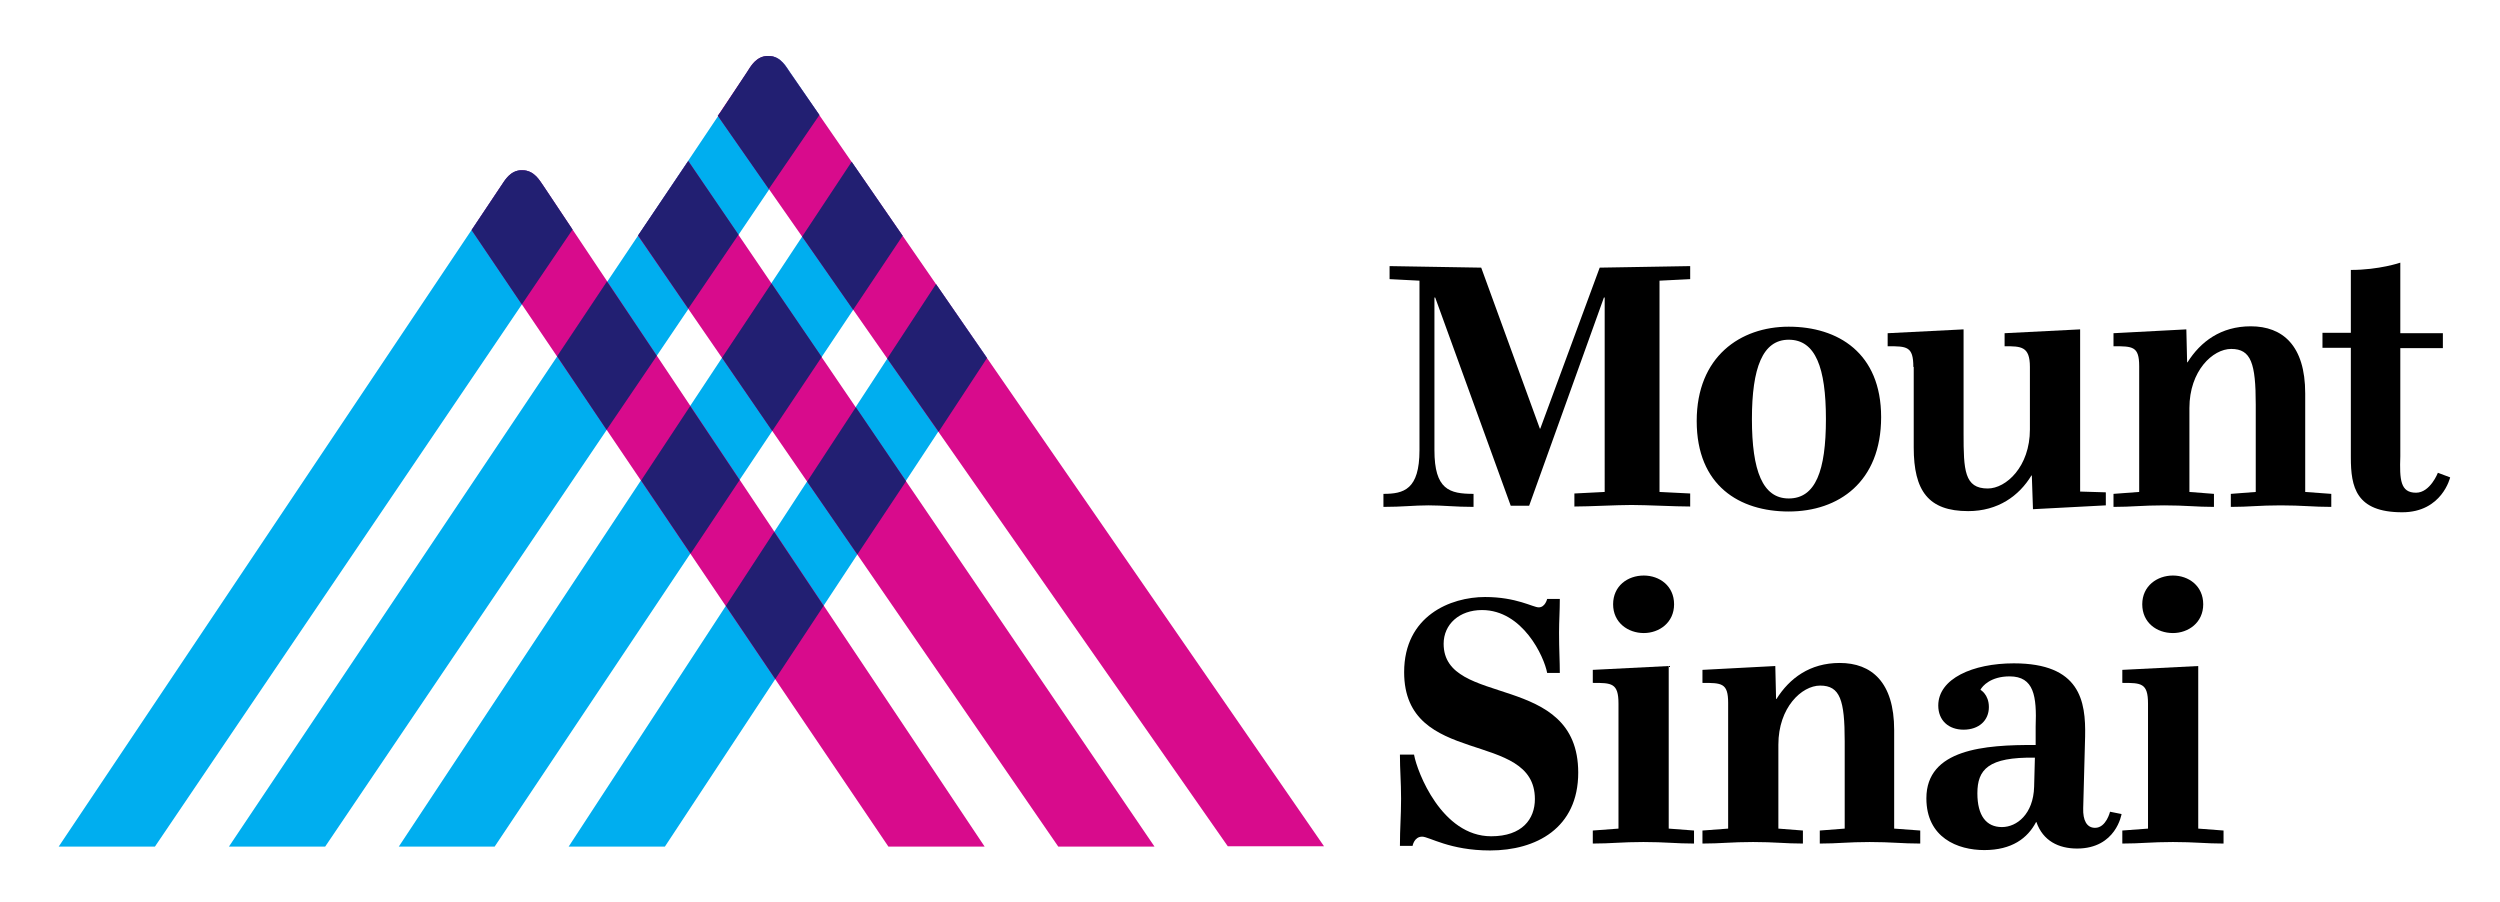 <?xml version="1.0" encoding="utf-8"?>
<svg xmlns="http://www.w3.org/2000/svg" xmlns:xlink="http://www.w3.org/1999/xlink" version="1.1" id="图层_1" x="0px" y="0px" viewBox="0 0 652 235.3" style="enable-background:new 0 0 652 235.3;">
<style type="text/css">
	.st0{fill:#00AEEF;}
	.st1{fill:#D80B8C;}
	.st2{fill:#221F72;}
</style>
<g id="XMLID_97_">
	<path id="XMLID_96_" d="M360.8,128.8c5.3,0,9.4-1.1,9.4-11.4V73.2l-7.8-0.4v-3.4l23.9,0.4l15.3,42h0.1l15.5-42l23.6-0.4v3.4l-8,0.4&#xA;		v55.1l8,0.4v3.4c-3.9,0-11.4-0.4-15.3-0.4c-4,0-11,0.4-14.9,0.4v-3.4l7.9-0.4V77.6h-0.2l-19.5,54.3H394l-19.7-54.3h-0.2v39.8&#xA;		c0,10.3,3.9,11.4,10.2,11.4v3.4c-4.9,0-7.8-0.4-11.7-0.4c-3.9,0-6.8,0.4-11.8,0.4V128.8z"/>
	<path d="M442.5,109.8c0-16.8,11.4-24.6,24-24.6c12.8,0,24.1,6.8,24.1,23.6c0,16.9-11.1,24.6-24.1,24.6&#xA;		C453.7,133.4,442.5,126.7,442.5,109.8 M476.2,109.3c0-13.4-2.7-20.7-9.7-20.7c-6.8,0-9.6,7.3-9.6,20.7c0,13.5,2.8,20.7,9.6,20.7&#xA;		C473.5,130,476.2,122.8,476.2,109.3"/>
	<path id="XMLID_93_" d="M499,95.7c0-5.4-1.7-5.4-6.7-5.4v-3.4l19.8-1v27.2c0,9.5,0.2,14.3,6.3,14.3c4.8,0,11-5.7,11-15.4V95.7&#xA;		c0-5.4-2.3-5.4-6.6-5.4v-3.4l19.7-1v42.3l6.7,0.2v3.4l-19,1l-0.3-8.8h-0.1c-3.2,5.3-8.7,9.3-16.5,9.3c-10.4,0-14.2-5.3-14.2-16.6&#xA;		V95.7z"/>
	<path id="XMLID_92_" d="M577.4,128.8v3.4c-4.7,0-7.3-0.4-13-0.4s-8.4,0.4-13.2,0.4v-3.4l6.7-0.5V95.5c0-5.2-1.7-5.2-6.7-5.2v-3.4&#xA;		l19-1l0.2,8.6h0.1c3.4-5.4,8.7-9.4,16.5-9.4c8.3,0,14.2,5,14.2,17.5v25.7l6.8,0.5v3.4c-4.8,0-7.5-0.4-13.2-0.4&#xA;		c-5.7,0-8.2,0.4-13,0.4v-3.4l6.5-0.5v-22.8c0-10.7-1.2-14.5-6.4-14.5c-4.8,0-10.9,5.7-10.9,15.4v21.9L577.4,128.8z"/>
	<path id="XMLID_91_" d="M626,119c-0.2,6.1,0,9.5,4.1,9.5c3.7,0,5.7-5.2,5.7-5.2l3.2,1.2c0,0-2.1,9.1-12.5,9.1&#xA;		c-12.1,0-13.4-6.6-13.4-14.3V90.7h-7.4v-3.9h7.4V70.4c7.4,0,12.9-1.9,12.9-1.9v18.4h11.1v3.9H626V119z"/>
	<path id="XMLID_90_" d="M368.8,196.9c0.8,4.4,7.2,21.2,20.1,21.2c8.1,0,11.4-4.5,11.4-9.7c0-18.3-34.1-8.1-34.1-33.1&#xA;		c0-14.7,12.1-19.6,21.1-19.6c8.2,0,12.5,2.7,14,2.7c1.7,0,2.2-2.2,2.2-2.2h3.3c0,3.3-0.2,5.6-0.2,8.8c0,4.6,0.2,7.3,0.2,10.5h-3.3&#xA;		c-0.8-4.3-6.4-16.4-17-16.4c-5.9,0-10,3.7-10,8.8c0,16.8,35.1,7.1,35.1,33.6c0,14.5-11,20.3-23,20.3c-10.5,0-15.9-3.6-17.7-3.6&#xA;		c-2.1,0-2.5,2.4-2.5,2.4h-3.3c0-4.7,0.3-7.6,0.3-12.3c0-4.5-0.3-7.4-0.3-11.5H368.8z"/>
	<path id="XMLID_89_" d="M428.7,150.1c4.1,0,7.9,2.7,7.9,7.5s-3.9,7.5-7.9,7.5c-4.1,0-8-2.7-8-7.5S424.5,150.1,428.7,150.1"/>
	<path id="XMLID_88_" d="M441.8,216.6v3.4c-4.7,0-7.5-0.4-13.2-0.4c-5.7,0-8.4,0.4-13.2,0.4v-3.4l6.7-0.5v-32.6&#xA;		c0-5.4-1.8-5.4-6.7-5.4v-3.4l19.8-1v42.4L441.8,216.6z"/>
	<path id="XMLID_61_" d="M470.2,216.6v3.4c-4.7,0-7.3-0.4-13-0.4c-5.7,0-8.4,0.4-13.2,0.4v-3.4l6.7-0.5v-32.8c0-5.2-1.7-5.2-6.7-5.2&#xA;		v-3.4l19-1l0.2,8.6h0.1c3.4-5.4,8.7-9.4,16.5-9.4c8.3,0,14.2,5,14.2,17.5v25.7l6.8,0.5v3.4c-4.8,0-7.5-0.4-13.2-0.4&#xA;		c-5.7,0-8.2,0.4-13,0.4v-3.4l6.5-0.5v-22.8c0-10.7-1.2-14.5-6.4-14.5c-4.8,0-10.9,5.7-10.9,15.4v21.9L470.2,216.6z"/>
	<path d="M553.3,212.3c0,0-1.4,9-11.6,9c-4.8,0-8.9-2-10.6-6.9H531c-2.2,4.2-6.3,7.3-13.5,7.3c-6.9,0-15.1-3.2-15.1-13.5&#xA;		c0-12.8,15.1-14,28.5-13.9v-4.8c0.3-7.9-0.4-13.1-6.8-13.1c-4.9,0-7.1,2.5-7.6,3.5c0,0,2.2,1.2,2.2,4.5c0,3.5-2.6,5.9-6.6,5.9&#xA;		c-3.9,0-6.6-2.4-6.6-6.3c0-7,9-11,19.7-11c17.3,0,18.8,9.8,18.6,19.1l-0.5,18.7c-0.1,3.1,0.9,5.1,3.1,5.1c2.9,0,3.9-4.2,3.9-4.2&#xA;		L553.3,212.3z M530.7,197.6c-12.2-0.2-15,3.1-15,9.3c0,5.8,2.3,8.8,6.4,8.8c3.9,0,8.2-3.4,8.4-10.5L530.7,197.6z"/>
	<path id="XMLID_58_" d="M566.7,150.1c4.1,0,7.9,2.7,7.9,7.5s-3.9,7.5-7.9,7.5c-4.2,0-8-2.7-8-7.5S562.6,150.1,566.7,150.1"/>
	<path id="XMLID_57_" d="M579.9,216.6v3.4c-4.7,0-7.5-0.4-13.2-0.4c-5.7,0-8.4,0.4-13.2,0.4v-3.4l6.7-0.5v-32.6&#xA;		c0-5.4-1.8-5.4-6.7-5.4v-3.4l19.8-1v42.4L579.9,216.6z"/>
	<polygon id="XMLID_56_" class="st0" points="129,220.8 104,220.8 222.1,42.2 235.4,61.5"/>
	<polygon id="XMLID_55_" class="st0" points="173.4,220.8 148.3,220.8 244.1,74.1 257.4,93.3"/>
	<path id="XMLID_54_" class="st0" d="M206.1,18.9L206.1,18.9c-0.9-1.2-2.3-4.3-5.6-4.3c-3.3,0-4.7,3.1-5.6,4.3L59.7,220.8h25.1&#xA;		L213.7,30L206.1,18.9z"/>
	<path id="XMLID_53_" class="st0" d="M141.8,48.6L141.8,48.6c-0.9-1.2-2.3-4.2-5.6-4.2c-3.3,0-4.7,3.1-5.6,4.2h0L15.3,220.8h25.1&#xA;		L149.3,59.9L141.8,48.6z"/>
	<path id="XMLID_15_" class="st1" d="M141.8,48.6L141.8,48.6c-0.9-1.2-2.3-4.2-5.6-4.2c-3.4,0-4.7,3.1-5.6,4.2L123,60l108.7,160.8&#xA;		h25.1L141.8,48.6z"/>
	<path id="XMLID_14_" class="st1" d="M206,18.9L206,18.9c-0.9-1.2-2.3-4.3-5.6-4.3c-3.4,0-4.8,3.1-5.6,4.3l-7.6,11.3l133,190.5h25.1&#xA;		L206,18.9z"/>
	<polygon id="XMLID_13_" class="st2" points="235.4,61.5 222.1,42.2 209.2,61.7 222.5,80.8"/>
	<polygon id="XMLID_12_" class="st2" points="257.4,93.4 244.1,74.1 231.4,93.5 244.8,112.6"/>
	<polygon id="XMLID_11_" class="st1" points="276,220.8 301.1,220.8 179.5,42 166.4,61.5"/>
	<path id="XMLID_9_" class="st2" d="M206,18.9L206,18.9c-0.9-1.2-2.3-4.3-5.6-4.3c-0.4,0-0.8,0-1.2,0.1c-2.5,0.6-3.7,3.1-4.4,4.1h0&#xA;		L188,29.1l-0.8,1.1l13.3,19.1L213.7,30L206,18.9z"/>
	<polygon id="XMLID_7_" class="st2" points="179.5,42 166.4,61.4 179.5,80.5 192.6,61.2"/>
	<polygon id="XMLID_6_" class="st2" points="201.4,112.4 214.3,93.1 201.2,73.9 188.3,93.3"/>
	<polygon id="XMLID_5_" class="st2" points="223.6,144.6 236.3,125.5 223.2,106.2 210.5,125.6"/>
	<path id="XMLID_4_" class="st2" d="M141.8,48.6c-0.9-1.2-2.3-4.2-5.6-4.2c-0.4,0-0.8,0-1.2,0.1c-2.5,0.6-3.7,3.1-4.4,4.1h0L123,60&#xA;		l13.1,19.4l13.2-19.5l-0.1-0.2L141.8,48.6L141.8,48.6z"/>
	<polygon id="XMLID_3_" class="st2" points="171.3,92.8 158.3,73.4 145.3,92.9 158.2,112.1"/>
	<polygon id="XMLID_2_" class="st2" points="192.9,125.2 180,105.9 167.2,125.3 180.1,144.4"/>
	<polygon id="XMLID_1_" class="st2" points="214.8,158 201.9,138.7 189.3,158 202.2,177.1"/>
</g>
</svg>